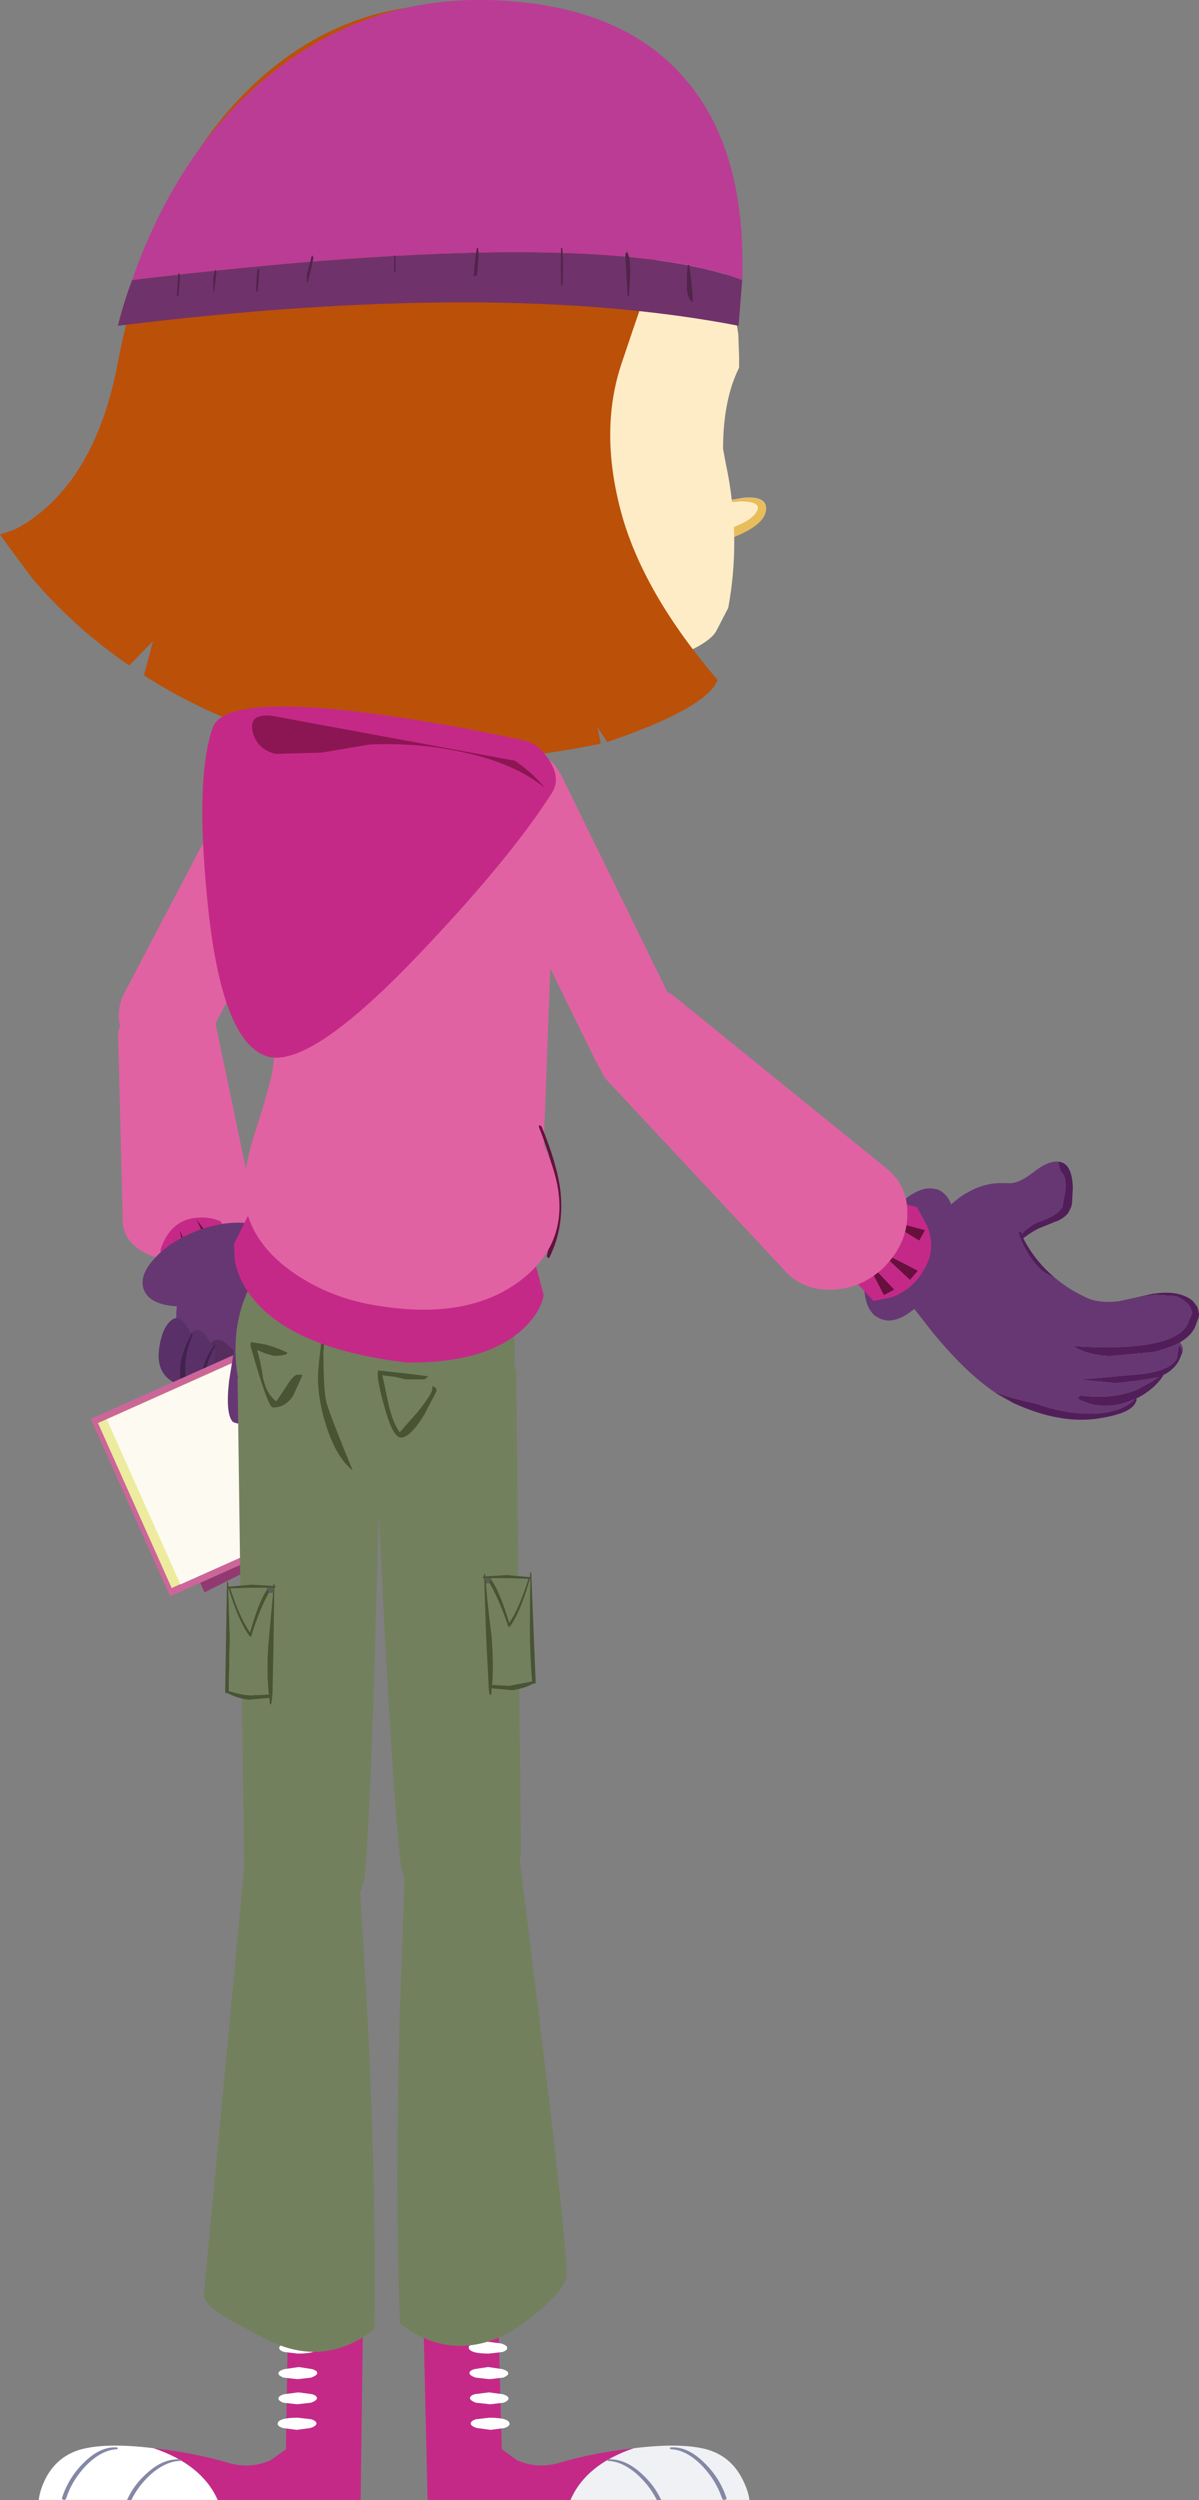 <?xml version="1.0" encoding="UTF-8" standalone="no"?>
<svg xmlns:xlink="http://www.w3.org/1999/xlink" height="483.5px" width="231.9px" xmlns="http://www.w3.org/2000/svg">
  <rect width="100%" height="100%" fill="#808080" stroke="none"/>
  <g transform="matrix(1.0, 0.0, 0.0, 1.0, -493.05, -447.65)">
    <path d="M538.6 498.05 L538.8 498.05 538.9 498.95 538.5 505.9 538.3 505.9 538.3 500.1 538.6 498.05" fill="#51244a" fill-rule="evenodd" stroke="none"/>
    <path d="M558.65 594.4 Q559.8 597.95 557.95 601.35 L533.35 648.2 Q531.65 651.75 527.65 652.85 524.1 653.8 521.0 652.05 517.6 650.4 516.45 646.7 515.35 643.1 517.1 639.7 L541.7 592.8 Q543.4 589.4 547.05 588.25 550.65 587.15 554.1 588.9 557.5 590.7 558.65 594.4" fill="#e162a2" fill-rule="evenodd" stroke="none"/>
    <path d="M515.9 647.8 Q515.8 645.85 518.35 644.05 520.8 642.15 524.45 641.35 528.1 640.5 531.0 641.2 533.95 641.85 534.35 643.75 L542.0 680.35 Q542.75 683.95 539.5 687.1 536.2 690.35 530.85 691.15 L530.05 691.3 Q524.7 692.0 520.75 689.75 516.9 687.55 516.8 683.85 L515.9 647.8" fill="#e162a2" fill-rule="evenodd" stroke="none"/>
    <path d="M540.4 694.8 Q539.0 698.95 535.2 700.35 L527.65 700.55 Q526.15 699.85 524.7 699.0 L524.1 689.3 Q525.95 683.65 531.0 683.15 533.55 682.9 535.65 683.8 L541.1 691.05 Q541.1 692.8 540.4 694.8" fill="#c52987" fill-rule="evenodd" stroke="none"/>
    <path d="M526.8 695.15 L525.2 697.0 525.75 688.2 526.8 695.15 M530.65 691.95 L529.65 694.15 527.8 685.55 530.65 691.95 M535.2 689.05 L534.7 691.35 531.05 683.45 535.2 689.05" fill="#67103e" fill-rule="evenodd" stroke="none"/>
    <path d="M532.3 692.55 Q535.85 689.8 539.9 690.2 L539.8 689.05 Q558.3 701.05 559.15 703.15 559.95 705.15 560.35 721.25 L543.7 712.65 Q542.6 713.2 540.75 713.2 537.3 713.2 533.0 711.4 527.9 709.25 527.3 704.0 526.8 700.75 527.85 698.25 529.3 694.9 532.3 692.55" fill="#673773" fill-rule="evenodd" stroke="none"/>
    <path d="M533.2 720.85 Q532.6 719.2 532.35 716.9 531.7 712.25 532.85 709.25 533.95 706.0 536.1 707.0 537.0 707.4 539.65 710.2 L545.45 724.9 533.2 720.85" fill="#552e5f" fill-rule="evenodd" stroke="none"/>
    <path d="M534.7 708.9 L534.1 716.7 533.35 717.75 Q532.1 718.45 529.75 716.55 527.15 714.5 527.9 710.25 528.55 706.4 530.4 705.1 531.65 704.3 533.0 706.15 L534.7 708.9" fill="#593068" fill-rule="evenodd" stroke="none"/>
    <path d="M530.7 706.65 L530.05 714.55 Q529.95 715.2 529.3 715.5 528.1 716.15 525.7 714.35 523.15 712.3 523.9 707.95 524.55 704.1 526.35 702.85 527.6 701.95 529.0 703.85 L530.7 706.65" fill="#593068" fill-rule="evenodd" stroke="none"/>
    <path d="M534.55 707.7 L534.75 707.9 Q532.95 710.75 532.65 714.1 532.6 716.3 533.15 720.75 L533.1 721.0 532.8 720.9 Q531.3 717.95 531.9 714.15 532.45 710.5 534.55 707.7" fill="#41224d" fill-rule="evenodd" stroke="none"/>
    <path d="M530.1 705.55 L530.35 705.65 Q529.25 708.1 528.95 710.75 528.8 711.8 528.9 713.3 L529.15 715.95 529.05 716.15 528.7 716.1 Q526.5 712.3 530.1 705.55" fill="#41224d" fill-rule="evenodd" stroke="none"/>
    <path d="M546.45 687.45 Q547.4 690.15 544.35 693.45 541.35 696.7 536.05 698.7 530.75 700.65 526.35 700.2 521.85 699.7 520.85 697.0 519.9 694.35 522.9 691.05 525.9 687.7 531.2 685.65 536.45 683.7 540.95 684.2 545.4 684.8 546.45 687.45" fill="#673773" fill-rule="evenodd" stroke="none"/>
    <path d="M570.95 730.1 L571.8 731.95 569.85 732.55 568.55 732.4 Q568.4 732.1 569.3 731.25 569.9 730.6 570.95 730.1" fill="#edeb9e" fill-rule="evenodd" stroke="none"/>
    <path d="M573.2 731.25 L574.7 734.5 532.6 755.6 517.25 721.3 559.35 700.2 572.4 729.4 572.05 729.6 Q571.15 730.05 570.6 730.65 569.8 731.4 569.95 731.7 570.1 732.1 571.15 731.95 L572.85 731.4 573.2 731.25" fill="#933972" fill-rule="evenodd" stroke="none"/>
    <path d="M569.3 731.15 Q568.45 731.9 568.6 732.25 L569.9 732.45 572.2 731.75 573.7 735.0 525.95 756.35 510.6 722.05 558.35 700.7 571.4 729.9 569.3 731.15" fill="#cc6699" fill-rule="evenodd" stroke="none"/>
    <path d="M556.35 703.0 L570.6 734.9 526.25 754.75 512.0 722.85 556.35 703.0" fill="#edeb9e" fill-rule="evenodd" stroke="none"/>
    <path d="M566.15 733.5 Q565.9 732.9 566.15 732.3 566.35 731.8 566.9 731.55 L568.1 731.4 Q568.65 731.65 568.9 732.25 569.15 732.85 569.0 733.35 568.75 734.0 568.15 734.25 567.55 734.55 567.05 734.25 566.4 734.1 566.15 733.5" fill="#53353f" fill-rule="evenodd" stroke="none"/>
    <path d="M563.75 728.3 Q563.5 727.7 563.75 727.1 563.95 726.6 564.5 726.35 L565.7 726.2 Q566.25 726.45 566.5 727.05 566.75 727.65 566.6 728.15 L565.75 729.05 Q565.15 729.35 564.65 729.05 564.0 728.9 563.75 728.3" fill="#53353f" fill-rule="evenodd" stroke="none"/>
    <path d="M561.45 723.0 Q561.2 722.4 561.45 721.8 561.65 721.3 562.2 721.05 L563.4 720.9 Q563.95 721.15 564.2 721.75 564.45 722.35 564.3 722.85 564.05 723.5 563.45 723.75 562.85 724.05 562.35 723.75 L561.45 723.0" fill="#53353f" fill-rule="evenodd" stroke="none"/>
    <path d="M558.9 717.45 Q558.65 716.85 558.9 716.25 559.1 715.75 559.65 715.5 L560.85 715.35 Q561.4 715.6 561.65 716.2 561.9 716.8 561.75 717.3 561.5 717.95 560.9 718.2 560.3 718.5 559.8 718.2 559.15 718.05 558.9 717.45" fill="#53353f" fill-rule="evenodd" stroke="none"/>
    <path d="M556.9 712.75 Q556.65 712.15 556.9 711.55 557.1 711.05 557.65 710.8 L558.85 710.65 Q559.4 710.9 559.65 711.5 559.9 712.1 559.75 712.6 559.5 713.25 558.9 713.5 558.3 713.8 557.8 713.5 557.15 713.35 556.9 712.75" fill="#53353f" fill-rule="evenodd" stroke="none"/>
    <path d="M554.45 707.2 Q554.2 706.6 554.45 706.0 554.65 705.5 555.2 705.25 L556.4 705.1 557.2 705.95 Q557.45 706.55 557.3 707.05 557.05 707.7 556.45 707.95 555.85 708.25 555.35 707.95 554.7 707.8 554.45 707.2" fill="#53353f" fill-rule="evenodd" stroke="none"/>
    <path d="M558.05 702.3 L572.3 734.25 527.95 754.05 513.7 722.15 558.05 702.3" fill="#fcfaf1" fill-rule="evenodd" stroke="none"/>
    <path d="M567.85 732.65 Q567.6 732.05 567.85 731.45 568.05 730.95 568.6 730.7 L569.8 730.55 Q570.35 730.8 570.6 731.4 570.85 732.0 570.7 732.5 570.45 733.15 569.85 733.4 569.25 733.7 568.75 733.4 568.1 733.25 567.85 732.65" fill="#53353f" fill-rule="evenodd" stroke="none"/>
    <path d="M565.5 727.45 Q565.25 726.85 565.5 726.25 565.7 725.75 566.25 725.5 L567.45 725.35 Q568.0 725.6 568.25 726.2 568.5 726.8 568.35 727.3 568.1 727.95 567.5 728.2 566.9 728.5 566.4 728.2 565.75 728.05 565.5 727.45" fill="#53353f" fill-rule="evenodd" stroke="none"/>
    <path d="M563.2 722.25 Q562.95 721.65 563.2 721.05 563.4 720.55 563.95 720.3 L565.15 720.15 Q565.7 720.4 565.95 721.0 566.2 721.6 566.05 722.1 565.8 722.75 565.2 723.0 564.6 723.3 564.1 723.0 563.45 722.85 563.2 722.25" fill="#53353f" fill-rule="evenodd" stroke="none"/>
    <path d="M560.6 716.7 Q560.35 716.1 560.6 715.5 560.8 715.0 561.35 714.75 L562.55 714.6 Q563.1 714.85 563.35 715.45 563.6 716.05 563.45 716.55 563.2 717.2 562.6 717.45 562.0 717.75 561.5 717.45 560.85 717.3 560.6 716.7" fill="#53353f" fill-rule="evenodd" stroke="none"/>
    <path d="M558.65 711.95 Q558.4 711.35 558.65 710.75 558.85 710.25 559.4 710.0 L560.6 709.85 Q561.15 710.1 561.4 710.7 561.65 711.3 561.5 711.8 561.25 712.45 560.65 712.7 560.05 713.0 559.55 712.7 558.9 712.55 558.65 711.95" fill="#53353f" fill-rule="evenodd" stroke="none"/>
    <path d="M556.1 706.45 Q555.85 705.85 556.1 705.25 556.3 704.75 556.85 704.5 L558.05 704.35 Q558.6 704.6 558.85 705.2 559.1 705.8 558.95 706.3 558.7 706.95 558.1 707.2 557.5 707.5 557.0 707.2 556.35 707.05 556.1 706.45" fill="#53353f" fill-rule="evenodd" stroke="none"/>
    <path d="M574.55 728.75 L575.95 728.9 Q576.1 729.25 575.15 730.05 574.1 730.85 572.55 731.55 L572.3 731.65 569.7 732.5 568.25 732.35 Q568.1 732.0 569.1 731.2 L571.5 729.8 571.75 729.7 Q573.3 729.0 574.55 728.75" fill="#99cccc" fill-rule="evenodd" stroke="none"/>
    <path d="M572.2 723.6 L573.6 723.75 Q573.75 724.1 572.8 724.9 L570.2 726.4 569.95 726.5 567.35 727.35 565.9 727.2 Q565.75 726.85 566.75 726.05 567.75 725.3 569.15 724.65 L569.4 724.55 Q570.95 723.85 572.2 723.6" fill="#99cccc" fill-rule="evenodd" stroke="none"/>
    <path d="M565.3 708.1 L566.7 708.25 Q566.85 708.6 565.9 709.4 L563.3 710.9 563.05 711.0 560.45 711.85 559.0 711.7 Q558.85 711.35 559.85 710.55 560.85 709.8 562.25 709.15 L562.5 709.05 Q564.05 708.35 565.3 708.1" fill="#99cccc" fill-rule="evenodd" stroke="none"/>
    <path d="M567.65 713.25 L569.05 713.4 Q569.2 713.75 568.25 714.55 L565.65 716.05 565.4 716.15 562.8 717.0 561.35 716.85 Q561.2 716.5 562.2 715.7 563.2 714.95 564.6 714.3 L564.85 714.2 Q566.4 713.5 567.65 713.25" fill="#99cccc" fill-rule="evenodd" stroke="none"/>
    <path d="M569.95 718.4 L571.35 718.55 Q571.5 718.9 570.55 719.7 L567.95 721.2 567.7 721.3 565.1 722.15 563.65 722.0 Q563.5 721.65 564.5 720.85 565.5 720.1 566.9 719.45 L567.15 719.35 Q568.7 718.65 569.95 718.4" fill="#99cccc" fill-rule="evenodd" stroke="none"/>
    <path d="M562.95 702.95 L564.35 703.1 Q564.5 703.45 563.55 704.25 562.5 705.05 560.95 705.75 L560.7 705.85 558.1 706.7 556.65 706.55 Q556.5 706.2 557.5 705.4 558.5 704.65 559.9 704.0 L560.15 703.9 Q561.7 703.2 562.95 702.95" fill="#99cccc" fill-rule="evenodd" stroke="none"/>
    <path d="M536.3 691.65 Q538.65 690.4 541.1 689.9 L546.6 701.7 Q547.55 703.5 546.4 710.85 L544.25 717.8 Q541.35 724.3 538.05 722.6 536.65 721.0 537.35 714.75 L538.3 708.8 Q536.7 707.55 535.1 705.6 531.95 701.65 531.85 697.9 531.6 694.15 536.3 691.65" fill="#673773" fill-rule="evenodd" stroke="none"/>
    <path d="M631.2 544.85 L631.15 545.0 Q631.0 545.0 631.15 544.85 L631.2 544.85" fill="#e8bd5b" fill-rule="evenodd" stroke="none"/>
    <path d="M631.2 544.85 L631.35 544.85 637.0 543.9 Q641.45 543.6 641.2 546.2 641.0 549.2 634.3 551.75 633.55 552.05 633.3 551.3 633.1 550.9 633.3 550.6 L632.35 548.3 631.55 546.75 Q631.1 546.0 631.1 545.35 L631.15 545.0 631.2 544.85" fill="#fdecc6" fill-rule="evenodd" stroke="none"/>
    <path d="M631.15 545.05 Q631.0 545.05 631.15 544.9 L637.0 543.95 Q641.45 543.65 641.2 546.25 641.0 549.25 634.3 551.8 633.55 552.1 633.3 551.35 633.0 550.65 633.6 550.25 634.55 549.75 636.85 548.75 638.9 547.65 639.5 546.4 640.35 544.65 636.3 544.6 L631.15 545.05" fill="#e8bd5b" fill-rule="evenodd" stroke="none"/>
    <path d="M596.4 592.95 Q600.0 594.25 601.65 597.65 L624.8 644.95 Q626.6 648.55 625.1 652.3 623.8 655.55 620.55 657.25 617.15 658.9 613.55 657.65 609.95 656.35 608.35 653.0 L585.15 605.75 Q583.55 602.35 584.75 598.7 586.0 595.2 589.45 593.45 592.85 591.75 596.4 592.95" fill="#e162a2" fill-rule="evenodd" stroke="none"/>
    <path d="M590.1 921.3 L593.0 923.4 Q596.85 925.15 601.15 923.95 607.65 922.0 615.65 921.1 606.35 924.25 603.4 931.1 L575.75 931.1 574.95 896.65 589.45 897.15 590.1 921.3" fill="#c52987" fill-rule="evenodd" stroke="none"/>
    <path d="M629.65 921.3 Q634.35 922.6 636.6 927.0 637.75 929.2 638.0 931.1 L603.4 931.1 Q606.35 924.25 615.65 921.1 624.65 920.0 629.65 921.3" fill="#eff1f5" fill-rule="evenodd" stroke="none"/>
    <path d="M591.15 901.65 Q591.2 902.2 590.2 902.5 L587.6 902.8 Q583.85 902.8 583.7 901.65 583.65 901.2 584.65 900.85 L587.3 900.5 590.0 900.85 Q591.1 901.2 591.15 901.65" fill="#ffffff" fill-rule="evenodd" stroke="none"/>
    <path d="M584.85 905.8 L587.45 905.4 590.15 905.8 Q591.3 906.1 591.35 906.6 591.4 907.05 590.35 907.45 L587.7 907.75 585.05 907.45 Q583.9 907.05 583.85 906.6 583.8 906.1 584.85 905.8" fill="#ffffff" fill-rule="evenodd" stroke="none"/>
    <path d="M584.9 910.65 L587.6 910.3 590.25 910.65 Q591.35 910.95 591.4 911.45 591.45 911.9 590.45 912.3 L587.85 912.6 585.1 912.3 Q584.0 911.9 583.95 911.45 583.9 910.95 584.9 910.65" fill="#ffffff" fill-rule="evenodd" stroke="none"/>
    <path d="M585.1 915.5 L587.7 915.2 Q591.5 915.2 591.6 916.35 591.65 916.85 590.6 917.2 L587.95 917.55 585.3 917.2 Q584.15 916.85 584.1 916.35 584.05 915.85 585.1 915.5" fill="#ffffff" fill-rule="evenodd" stroke="none"/>
    <path d="M620.1 931.15 Q618.85 928.6 616.6 926.45 613.6 923.65 610.6 923.55 L610.45 923.4 610.55 923.25 Q613.85 923.05 617.0 925.9 619.6 928.2 620.95 931.15 L620.1 931.15" fill="#8488a5" fill-rule="evenodd" stroke="none"/>
    <path d="M622.8 921.3 L622.6 921.15 Q622.6 920.95 622.75 920.95 626.0 920.7 629.25 923.9 632.2 926.75 633.5 930.55 633.7 930.95 633.3 931.05 632.9 931.2 632.7 930.8 631.55 927.35 628.85 924.5 625.8 921.4 622.8 921.3" fill="#8488a5" fill-rule="evenodd" stroke="none"/>
    <path d="M563.25 896.65 L562.8 931.1 535.15 931.1 Q532.1 924.25 522.75 921.1 530.75 922.0 537.25 923.95 541.6 925.15 545.45 923.4 L548.35 921.3 548.75 897.15 563.25 896.65" fill="#c52987" fill-rule="evenodd" stroke="none"/>
    <path d="M508.8 921.3 Q504.1 922.6 501.85 927.0 500.75 929.2 500.55 931.1 L535.15 931.1 Q532.1 924.25 522.75 921.1 513.8 920.0 508.8 921.3" fill="#ffffff" fill-rule="evenodd" stroke="none"/>
    <path d="M547.05 901.65 Q547.0 902.2 548.05 902.5 L550.65 902.8 Q554.4 902.8 554.5 901.65 554.55 901.2 553.55 900.85 L550.9 900.5 548.2 900.85 Q547.1 901.2 547.05 901.65" fill="#ffffff" fill-rule="evenodd" stroke="none"/>
    <path d="M553.4 905.8 L550.85 905.4 548.1 905.8 Q546.95 906.1 546.9 906.6 546.85 907.05 547.9 907.45 L550.6 907.75 553.2 907.45 Q554.35 907.05 554.4 906.6 554.45 906.1 553.4 905.8" fill="#ffffff" fill-rule="evenodd" stroke="none"/>
    <path d="M553.4 910.65 L550.75 910.3 548.05 910.65 Q546.95 910.95 546.9 911.45 546.85 911.9 547.85 912.3 L550.5 912.6 553.2 912.3 Q554.3 911.9 554.35 911.45 554.4 910.95 553.4 910.65" fill="#ffffff" fill-rule="evenodd" stroke="none"/>
    <path d="M553.25 915.5 L550.65 915.2 Q546.85 915.2 546.75 916.35 546.7 916.85 547.75 917.2 L550.45 917.55 553.05 917.2 Q554.2 916.85 554.25 916.35 554.3 915.85 553.25 915.5" fill="#ffffff" fill-rule="evenodd" stroke="none"/>
    <path d="M518.45 931.15 Q519.65 928.6 521.9 926.45 524.9 923.65 527.9 923.55 L528.05 923.4 527.9 923.25 Q524.65 923.05 521.5 925.9 518.9 928.2 517.6 931.15 L518.45 931.15" fill="#8488a5" fill-rule="evenodd" stroke="none"/>
    <path d="M515.7 921.3 L515.85 921.15 515.7 920.95 Q512.45 920.7 509.25 923.9 506.35 926.75 505.1 930.55 504.9 930.95 505.3 931.05 505.65 931.2 505.85 930.8 506.95 927.35 509.65 924.5 512.7 921.4 515.7 921.3" fill="#8488a5" fill-rule="evenodd" stroke="none"/>
    <path d="M592.9 712.25 L593.8 805.4 Q593.85 808.45 590.85 811.55 587.8 814.65 583.8 816.0 573.35 819.5 570.65 809.0 569.3 798.2 567.4 762.25 L565.7 728.65 592.9 712.25" fill="#73805e" fill-rule="evenodd" stroke="none"/>
    <path d="M588.15 753.25 Q589.7 755.4 591.55 761.45 593.35 758.9 595.25 753.0 592.65 752.85 588.25 752.85 L588.15 752.85 586.95 752.85 587.05 753.85 Q587.3 757.5 588.1 763.7 588.6 769.3 588.25 773.5 L591.6 773.65 595.95 772.8 Q595.55 768.35 595.5 762.35 L595.6 753.0 595.55 753.0 Q593.7 759.5 591.7 762.2 591.4 762.45 591.3 762.1 589.65 757.15 587.75 753.85 587.6 753.55 587.8 753.3 L588.15 753.25 M595.6 751.8 Q595.6 751.7 595.75 751.7 L595.8 751.8 596.65 772.9 Q596.7 773.25 596.35 773.25 L596.15 773.25 Q594.25 774.25 592.1 774.5 L588.15 774.15 588.05 775.3 587.9 775.45 587.7 775.2 587.55 773.85 587.55 773.6 587.55 773.45 587.05 763.7 586.7 752.85 586.5 752.8 Q586.4 752.8 586.45 752.55 L586.65 752.5 586.65 752.15 Q586.6 751.9 586.9 752.15 L586.9 752.5 591.05 752.25 595.55 752.65 595.6 751.8" fill="#485434" fill-rule="evenodd" stroke="none"/>
    <path d="M588.15 752.85 L588.15 753.25 587.8 753.3 Q587.6 753.55 587.75 753.85 L587.05 753.85 586.95 752.85 588.15 752.85" fill="#5b5c57" fill-rule="evenodd" stroke="none"/>
    <path d="M588.15 752.85 L588.25 752.85 Q592.65 752.85 595.25 753.0 593.35 758.9 591.55 761.45 589.7 755.4 588.15 753.25 L588.15 752.85 M587.75 753.85 Q589.65 757.15 591.3 762.1 591.4 762.45 591.7 762.2 593.7 759.5 595.55 753.0 L595.6 753.0 595.5 762.35 Q595.55 768.35 595.95 772.8 L591.6 773.65 588.25 773.5 Q588.6 769.3 588.1 763.7 587.3 757.5 587.05 753.85 L587.75 753.85" fill="#73805e" fill-rule="evenodd" stroke="none"/>
    <path d="M571.4 808.0 Q573.05 803.05 576.65 800.15 583.7 794.35 593.25 804.75 603.4 885.55 602.6 888.15 601.8 890.7 597.65 894.25 593.55 897.8 590.0 899.5 579.75 904.1 570.4 897.0 569.45 871.85 570.35 837.45 L571.4 808.0" fill="#73805e" fill-rule="evenodd" stroke="none"/>
    <path d="M539.0 714.1 L566.55 730.55 565.65 764.2 Q564.6 800.15 563.55 811.0 561.0 821.4 550.55 817.9 546.5 816.5 543.4 813.45 540.35 810.3 540.25 807.3 L539.0 714.1" fill="#73805e" fill-rule="evenodd" stroke="none"/>
    <path d="M545.05 755.7 Q543.2 759.0 541.7 763.95 541.65 764.3 541.3 764.05 539.25 761.35 537.25 754.85 L537.2 754.85 537.5 764.2 537.3 774.65 Q539.9 775.5 541.65 775.5 L545.05 775.35 Q544.55 771.15 544.95 765.55 L545.85 755.7 545.9 754.7 544.65 754.7 544.55 754.7 Q540.15 754.7 537.6 754.85 539.55 760.75 541.4 763.3 543.15 757.25 544.65 755.1 L545.05 755.15 545.05 755.7 M536.95 753.65 L537.0 753.55 Q537.15 753.55 537.15 753.65 L537.25 754.5 541.7 754.1 545.9 754.35 545.95 754.0 Q546.15 753.75 546.15 754.0 L546.1 754.35 546.35 754.4 546.35 754.65 546.1 754.7 545.95 765.55 545.75 775.3 545.7 775.45 545.7 775.7 545.55 777.05 545.4 777.3 545.25 777.15 545.15 776.0 541.15 776.35 Q539.0 776.1 537.1 775.1 L536.9 775.1 Q536.6 775.1 536.6 774.75 L536.95 753.65" fill="#485434" fill-rule="evenodd" stroke="none"/>
    <path d="M545.05 755.7 L545.05 755.15 544.65 755.1 544.55 754.7 544.65 754.7 545.9 754.7 545.85 755.7 545.05 755.7" fill="#5b5c57" fill-rule="evenodd" stroke="none"/>
    <path d="M545.85 755.7 L544.95 765.55 Q544.55 771.15 545.05 775.35 L541.65 775.5 Q539.9 775.5 537.3 774.65 L537.5 764.2 537.2 754.85 537.25 754.85 Q539.25 761.35 541.3 764.05 541.65 764.3 541.7 763.95 543.2 759.0 545.05 755.7 L545.85 755.7 M544.65 755.1 Q543.15 757.25 541.4 763.3 539.55 760.75 537.6 754.85 540.15 754.7 544.55 754.7 L544.65 755.1" fill="#73805e" fill-rule="evenodd" stroke="none"/>
    <path d="M557.1 801.3 Q560.7 804.2 562.45 809.15 L564.2 838.6 Q565.85 873.05 565.45 898.15 556.15 905.25 545.85 900.65 542.3 898.95 537.25 896.1 532.15 893.25 532.5 891.15 L540.55 805.9 Q549.9 795.5 557.1 801.3" fill="#73805e" fill-rule="evenodd" stroke="none"/>
    <path d="M553.75 705.7 L554.55 698.4 554.9 698.45 Q554.0 703.25 554.0 705.3 554.0 714.0 554.55 716.7 555.35 720.55 559.45 729.5 555.7 722.95 554.65 719.85 553.4 716.15 553.4 710.8 553.4 709.75 553.75 705.7" fill="#485434" fill-rule="evenodd" stroke="none"/>
    <path d="M538.6 708.65 Q538.6 697.5 546.35 689.7 554.1 681.8 565.1 681.8 576.2 681.8 584.3 689.1 592.6 696.5 592.6 707.45 592.95 724.0 584.5 730.6 578.15 735.55 565.1 735.55 554.1 735.55 546.35 727.7 538.6 719.8 538.6 708.65" fill="#73805e" fill-rule="evenodd" stroke="none"/>
    <path d="M566.2 712.6 L566.3 712.7 571.05 713.2 575.85 713.8 575.5 714.15 575.15 714.4 571.5 714.4 569.65 713.95 567.0 713.6 567.05 713.8 568.25 719.45 Q569.05 722.8 570.35 724.65 L573.8 720.75 Q576.65 717.15 576.65 716.3 L576.65 715.7 Q577.0 715.8 577.35 716.1 L577.45 716.15 577.45 716.75 575.1 721.25 Q572.4 725.65 570.6 725.65 569.05 725.65 567.45 719.9 566.1 715.1 566.1 713.35 L566.2 712.6 M548.55 715.6 Q549.8 713.5 550.65 713.5 551.8 713.5 551.5 713.7 L549.75 717.55 Q548.25 719.85 545.85 719.85 544.85 719.85 541.5 707.9 L541.6 707.1 541.7 707.2 544.35 707.65 Q546.65 708.25 548.65 709.25 548.5 709.85 546.05 709.85 L544.4 709.4 542.85 708.75 542.85 709.05 Q543.4 710.65 543.95 714.25 544.65 717.3 546.5 718.65 L548.55 715.6 M555.9 703.35 L556.25 703.35 555.6 708.95 Q555.6 716.8 556.25 719.05 556.95 721.5 561.25 732.0 558.25 729.65 556.3 723.85 554.55 718.65 554.55 713.9 554.55 712.6 555.05 708.45 555.55 703.95 555.9 703.35" fill="#485434" fill-rule="evenodd" stroke="none"/>
    <path d="M538.3 688.25 L544.65 675.4 596.3 690.95 598.2 698.1 Q597.65 701.4 594.15 704.7 587.0 711.3 571.8 711.15 549.15 708.5 541.45 698.1 539.05 694.85 538.45 691.25 L538.3 688.25" fill="#c52987" fill-rule="evenodd" stroke="none"/>
    <path d="M590.05 577.8 L585.45 594.65 573.1 591.25 577.7 574.5 590.05 577.8" fill="#edcc81" fill-rule="evenodd" stroke="none"/>
    <path d="M595.9 595.35 Q600.95 601.1 600.45 608.7 L597.75 681.35 Q597.2 688.7 590.6 693.45 584.2 697.9 576.3 697.45 L565.1 696.7 Q557.05 696.25 549.9 689.95 542.35 683.4 542.85 676.05 L552.45 605.6 Q552.9 598.0 558.65 593.0 564.35 587.95 572.0 588.4 L583.2 589.1 Q590.85 589.65 595.9 595.35" fill="#e162a2" fill-rule="evenodd" stroke="none"/>
    <path d="M597.3 665.65 Q597.2 665.35 597.45 665.25 L597.8 665.5 Q600.8 672.7 601.45 678.0 602.2 685.0 599.35 690.75 599.3 691.0 599.05 690.9 L598.8 690.6 600.5 682.9 Q601.1 678.7 600.3 675.15 599.35 670.85 597.3 665.65" fill="#67103e" fill-rule="evenodd" stroke="none"/>
    <path d="M590.65 653.6 Q593.1 656.75 597.2 666.95 606.25 684.3 595.1 694.15 584.8 703.15 566.45 700.2 557.4 698.9 550.2 694.05 541.9 688.45 540.5 680.65 539.65 675.35 542.2 667.2 545.6 656.75 545.9 653.75 L577.2 650.6 Q586.8 648.6 590.65 653.6" fill="#e162a2" fill-rule="evenodd" stroke="none"/>
    <path d="M573.15 581.5 L591.05 584.55 587.45 595.3 571.1 592.25 573.15 581.5" fill="#e162a2" fill-rule="evenodd" stroke="none"/>
    <path d="M541.15 527.8 L541.0 526.65 549.1 532.6 Q549.25 529.7 550.3 525.25 552.4 516.35 557.0 508.65 571.6 484.25 605.15 481.7 628.05 487.15 634.55 503.6 L634.45 503.75 635.05 507.15 635.85 512.35 636.0 516.65 636.0 518.75 Q632.9 525.0 632.9 534.45 L633.4 537.15 633.85 539.4 Q636.25 552.55 633.9 565.2 L631.6 569.65 Q629.35 573.9 610.1 578.95 596.1 580.3 582.55 577.45 566.35 573.95 559.3 565.65 556.3 562.1 555.4 558.2 L555.0 554.9 541.15 527.8" fill="#fdecc6" fill-rule="evenodd" stroke="none"/>
    <path d="M569.55 517.8 L564.45 514.75" fill="none" stroke="#40352c" stroke-linecap="butt" stroke-linejoin="miter-clip" stroke-miterlimit="4.0" stroke-width="1.0"/>
    <path d="M565.1 525.0 L559.3 523.35" fill="none" stroke="#40352c" stroke-linecap="butt" stroke-linejoin="miter-clip" stroke-miterlimit="4.0" stroke-width="1.0"/>
    <path d="M564.3 528.8 Q564.3 522.0 569.2 517.25 573.65 512.9 578.9 512.9 586.75 512.9 591.55 519.55 595.95 525.65 595.55 533.4 595.4 538.0 591.2 541.9 586.55 546.2 580.35 546.2 573.65 546.2 569.0 541.05 564.3 536.0 564.3 528.8" fill="#40352c" fill-rule="evenodd" stroke="none"/>
    <path d="M587.4 507.75 L583.75 506.7 Q578.9 506.45 573.45 510.65" fill="none" stroke="#3f362d" stroke-linecap="round" stroke-linejoin="miter-clip" stroke-miterlimit="4.0" stroke-width="1.0"/>
    <path d="M579.05 514.2 Q585.6 514.2 590.75 520.85 595.9 527.3 595.55 534.7 595.45 539.4 591.9 543.15 587.85 547.45 581.75 547.45 575.15 547.45 570.4 542.35 565.65 537.3 565.6 530.1 565.5 523.25 569.9 518.55 573.9 514.2 579.05 514.2" fill="#ffffff" fill-rule="evenodd" stroke="none"/>
    <path d="M597.15 533.1 Q597.1 536.6 594.6 539.0 592.0 541.4 588.55 541.35 585.05 541.25 582.65 538.75 580.2 536.2 580.25 532.7 580.3 529.25 582.8 526.85 585.3 524.35 588.8 524.45 592.25 524.5 594.75 527.1 597.2 529.65 597.15 533.1" fill="#8ab649" fill-rule="evenodd" stroke="none"/>
    <path d="M596.75 533.8 Q596.7 535.8 595.3 537.2 593.8 538.6 591.8 538.55 589.8 538.5 588.45 537.05 587.05 535.6 587.1 533.6 587.1 531.6 588.55 530.2 589.95 528.8 591.95 528.85 593.95 528.9 595.4 530.35 596.75 531.8 596.75 533.8" fill="#000000" fill-rule="evenodd" stroke="none"/>
    <path d="M592.35 530.15 Q592.35 531.6 591.4 532.5 590.35 533.5 589.0 533.45 587.55 533.45 586.6 532.4 585.6 531.45 585.6 530.0 585.65 528.65 586.65 527.65 587.6 526.7 589.05 526.7 590.4 526.75 591.45 527.75 592.4 528.8 592.35 530.15" fill="#ffffff" fill-rule="evenodd" stroke="none"/>
    <path d="M564.45 514.75 L569.0 517.45 564.45 514.75 M561.65 524.05 L561.65 513.05 577.0 513.05 Q572.8 513.7 569.2 517.25 L569.0 517.45 Q565.75 520.7 564.75 524.9 L561.65 524.05 564.75 524.9 564.75 524.95 Q564.3 526.75 564.3 528.8 564.3 531.1 564.8 533.2 565.8 537.6 569.0 541.05 L570.9 542.9 Q575.5 547.45 581.75 547.45 587.85 547.45 591.9 543.15 595.45 539.4 595.55 534.7 L595.55 533.4 595.55 533.15 Q595.9 525.55 591.55 519.55 587.45 513.9 581.2 513.05 L599.85 513.05 Q603.15 530.2 599.85 548.7 L561.65 548.7 561.65 533.5 561.65 524.05 M564.8 533.2 L561.65 533.5 564.8 533.2" fill="#fdecc6" fill-rule="evenodd" stroke="none"/>
    <path d="M569.0 517.45 L564.45 514.75 M561.65 524.05 L564.75 524.9 M561.65 533.5 L564.8 533.2" fill="none" stroke="#c5c0b7" stroke-linecap="butt" stroke-linejoin="miter-clip" stroke-miterlimit="4.0" stroke-width="1.0"/>
    <path d="M564.75 524.95 L564.75 524.9" fill="none" stroke="#40352c" stroke-linecap="butt" stroke-linejoin="miter-clip" stroke-miterlimit="4.0" stroke-width="1.0"/>
    <path d="M570.4 542.35 L570.9 542.9 569.0 541.05 Q564.3 536.0 564.3 528.8 564.3 522.0 569.2 517.25 573.65 512.9 578.9 512.9 586.75 512.9 591.55 519.55 595.9 525.55 595.55 533.15 595.35 526.6 590.75 520.85 585.6 514.2 579.05 514.2 573.9 514.2 569.9 518.55 565.5 523.25 565.6 530.1 565.65 537.3 570.4 542.35" fill="#40352c" fill-rule="evenodd" stroke="none"/>
    <path d="M565.55 533.1 L559.55 533.7" fill="none" stroke="#40352c" stroke-linecap="butt" stroke-linejoin="miter-clip" stroke-miterlimit="4.0" stroke-width="1.0"/>
    <path d="M614.6 462.65 Q627.35 477.95 622.45 491.45 617.6 504.95 613.3 517.85 608.95 530.7 613.1 546.4 617.25 562.1 631.85 579.15 629.7 584.6 610.5 591.15 L608.6 588.3 609.25 591.45 Q581.2 597.35 556.85 592.55 537.2 588.75 520.9 578.25 L522.65 571.6 518.05 576.35 Q507.25 568.95 499.1 559.25 L493.05 551.05 495.75 550.1 Q498.95 548.55 501.95 545.85 511.7 537.2 515.45 519.75 516.5 514.05 517.85 508.8 525.15 479.8 542.35 463.75 560.9 446.6 585.35 448.8 604.65 450.45 614.6 462.65" fill="#bb5009" fill-rule="evenodd" stroke="none"/>
    <path d="M556.55 494.15 L554.95 496.05 Q553.25 497.9 553.25 498.65 L555.1 514.25 Q556.95 530.7 556.95 535.5 556.95 552.9 550.25 566.15 542.45 581.45 529.45 581.45 526.1 581.45 526.0 578.05 L526.6 574.4 522.25 560.1 Q517.8 545.95 517.8 539.8 517.8 520.3 537.2 501.5 544.6 494.3 550.5 491.9 556.55 489.5 556.55 494.15" fill="#bb5009" fill-rule="evenodd" stroke="none"/>
    <path d="M518.6 501.8 Q608.15 491.05 636.6 501.8 L635.9 510.65 Q589.1 501.6 515.85 510.65 517.0 506.05 518.6 501.8" fill="#70326a" fill-rule="evenodd" stroke="none"/>
    <path d="M518.6 501.8 Q527.0 477.75 543.5 463.55 564.45 445.6 592.1 447.9 613.85 449.65 625.1 462.4 637.45 476.15 636.6 501.8 608.15 491.05 518.6 501.8" fill="#bb3c95" fill-rule="evenodd" stroke="none"/>
    <path d="M614.95 500.6 L614.7 504.95 614.45 504.95 614.0 497.2 Q614.0 496.5 614.3 496.35 614.95 497.1 614.95 500.6 M625.9 501.2 L626.05 498.9 626.35 498.9 Q627.0 503.4 627.05 506.05 626.15 505.7 625.9 503.65 L625.9 501.2 M569.55 497.1 L569.55 500.35 569.3 500.35 569.3 497.1 569.55 497.1 M553.65 497.6 L553.2 499.75 Q552.7 501.4 552.65 502.2 L552.4 502.2 552.4 500.8 553.35 497.1 553.55 497.1 553.65 497.6 M601.55 502.8 L601.55 495.6 601.8 495.6 Q602.05 498.75 601.85 502.75 L601.55 502.8 M584.65 501.1 Q584.9 497.45 585.3 495.6 L585.5 495.6 585.65 496.8 585.3 500.9 584.65 501.1 M543.2 500.1 L542.9 503.95 542.6 504.05 Q542.6 501.05 542.9 499.6 L543.1 499.6 543.2 500.1 M534.9 500.4 L534.5 504.05 534.3 504.05 534.3 501.5 534.6 499.9 534.85 499.9 534.9 500.4 M527.85 501.5 L527.55 504.9 527.25 504.95 527.55 500.5 527.75 500.5 527.85 501.5" fill="#51244a" fill-rule="evenodd" stroke="none"/>
    <path d="M564.8 585.6 Q579.15 587.5 594.65 590.9 597.1 591.4 599.2 594.55 601.65 598.25 599.7 601.15 591.6 613.75 574.75 631.5 552.7 654.85 544.45 651.85 535.85 648.8 533.2 622.2 530.75 598.1 534.2 588.35 536.45 581.95 564.8 585.6" fill="#c52987" fill-rule="evenodd" stroke="none"/>
    <path d="M598.5 600.1 Q592.65 595.2 582.25 593.05 573.55 591.2 564.4 591.65 L555.25 593.2 546.3 593.45 Q542.6 592.45 541.9 589.05 541.15 585.65 545.5 586.05 L592.6 594.75 Q596.05 597.05 598.5 600.1" fill="#8c1653" fill-rule="evenodd" stroke="none"/>
    <path d="M697.7 672.3 Q700.15 672.45 700.5 676.45 L700.55 677.25 700.4 680.3 700.25 681.05 700.15 681.2 700.0 681.55 699.9 681.75 699.6 682.3 Q698.85 683.2 697.5 683.8 L696.85 684.0 696.7 684.1 693.85 685.25 Q692.5 685.95 691.25 686.9 L690.95 687.1 Q693.3 691.65 697.2 694.85 L696.2 694.35 Q693.65 693.2 691.65 689.65 690.4 687.5 690.05 686.0 690.1 685.8 690.5 685.85 L690.8 686.3 690.9 686.1 Q691.2 685.5 693.4 684.15 L693.95 683.95 Q697.8 682.65 698.55 680.95 L699.1 677.9 Q699.35 675.05 698.25 674.3 L698.0 673.5 697.7 672.3 M709.35 699.3 L712.9 698.55 716.0 697.85 Q719.95 697.25 722.3 698.35 723.25 698.75 723.85 699.35 L724.65 700.4 724.95 701.65 724.95 702.0 724.85 702.5 724.2 704.25 Q723.4 706.0 721.25 707.25 L721.35 707.4 721.1 707.55 721.1 707.35 720.7 707.55 720.3 707.75 Q718.6 708.5 716.2 709.1 L707.7 709.9 Q703.75 709.75 700.95 708.2 L700.85 708.15 700.75 708.1 700.65 707.95 Q707.8 708.5 713.05 707.9 721.2 707.05 722.85 703.55 L722.95 703.25 723.05 702.95 723.2 702.6 723.65 701.55 723.6 701.4 723.3 700.5 Q722.6 699.25 720.55 698.3 L716.45 698.05 714.3 698.35 709.35 699.3 M721.7 709.25 L721.2 710.5 Q720.4 712.2 718.55 713.3 L718.05 713.55 717.95 713.8 Q716.3 716.25 713.25 717.9 L712.85 718.05 712.85 718.25 712.9 718.4 712.65 718.95 Q711.75 720.9 706.15 721.85 698.45 723.3 689.0 718.95 L688.65 718.75 686.15 717.35 685.3 716.8 Q688.65 718.1 693.4 719.1 699.55 721.25 704.6 721.0 L704.8 721.05 705.1 721.0 Q710.3 720.65 712.5 718.25 712.55 718.15 712.6 718.2 L712.0 718.4 711.85 718.5 711.7 718.55 Q707.7 720.1 704.0 719.15 L703.9 719.1 703.7 719.05 702.35 718.55 702.25 718.5 702.1 718.45 701.95 718.35 Q701.4 718.1 701.5 717.9 L701.75 717.8 701.9 717.5 Q707.7 718.3 712.3 716.65 L712.85 716.45 716.05 714.7 716.55 714.35 716.6 714.3 717.15 714.0 713.05 714.65 709.05 715.1 708.65 715.1 701.9 714.45 713.0 713.45 Q717.25 713.1 719.25 711.8 L719.4 711.7 Q720.3 711.1 720.7 710.3 L721.05 707.85 Q721.65 708.35 721.7 709.25" fill="#511e5a" fill-rule="evenodd" stroke="none"/>
    <path d="M697.7 672.3 L698.0 673.5 698.25 674.3 Q699.35 675.05 699.1 677.9 L698.55 680.95 Q697.8 682.65 693.95 683.95 L693.4 684.15 Q691.2 685.5 690.9 686.1 L690.8 686.3 690.5 685.85 Q690.1 685.8 690.05 686.0 690.4 687.5 691.65 689.65 693.65 693.2 696.2 694.35 L697.2 694.85 Q699.8 697.05 703.2 698.6 705.65 699.75 709.35 699.3 L714.3 698.35 716.45 698.05 720.55 698.3 Q722.6 699.25 723.3 700.5 L723.6 701.4 723.65 701.55 723.2 702.6 723.05 702.95 722.95 703.25 722.85 703.55 Q721.2 707.05 713.05 707.9 707.8 708.5 700.65 707.95 L700.75 708.1 700.85 708.15 700.95 708.2 Q703.75 709.75 707.7 709.9 L716.2 709.1 Q718.6 708.5 720.3 707.75 L720.7 707.55 721.1 707.35 721.1 707.55 721.35 707.4 Q721.95 708.1 721.8 709.0 L721.7 709.25 Q721.65 708.35 721.05 707.85 L720.7 710.3 Q720.3 711.1 719.4 711.7 L719.25 711.8 Q717.25 713.1 713.0 713.45 L701.9 714.45 708.65 715.1 709.05 715.1 713.05 714.65 717.15 714.0 716.6 714.3 716.55 714.35 716.05 714.7 712.85 716.45 712.3 716.65 Q707.7 718.3 701.9 717.5 L701.75 717.8 701.5 717.9 Q701.4 718.1 701.95 718.35 L702.1 718.45 702.25 718.5 702.35 718.55 703.7 719.05 703.9 719.1 704.0 719.15 Q707.7 720.1 711.7 718.55 L711.85 718.5 712.0 718.4 712.6 718.2 Q712.55 718.15 712.5 718.25 710.3 720.65 705.1 721.0 L704.8 721.05 704.6 721.0 Q699.55 721.25 693.4 719.1 688.65 718.1 685.3 716.8 L686.15 717.35 Q680.25 713.6 673.55 705.45 L673.15 704.95 669.9 700.8 669.4 701.15 Q665.85 703.9 663.15 702.6 L662.35 702.15 Q660.45 700.65 660.2 696.9 660.05 692.45 662.45 687.25 664.8 682.15 668.35 679.35 671.4 677.05 673.75 677.55 674.2 677.6 674.65 677.8 676.3 678.6 677.0 680.55 L678.0 679.75 Q679.05 678.85 680.2 678.25 683.5 676.35 687.0 676.45 L687.95 676.45 Q689.9 676.7 692.85 674.4 695.75 672.1 697.7 672.3" fill="#673773" fill-rule="evenodd" stroke="none"/>
    <path d="M656.4 681.35 Q658.4 679.4 660.8 678.65 L670.4 681.1 672.45 684.9 Q674.1 689.3 671.8 693.1 669.65 696.95 665.6 698.5 L662.0 699.25 654.7 691.4 Q652.4 685.25 656.4 681.35" fill="#c52987" fill-rule="evenodd" stroke="none"/>
    <path d="M664.1 683.45 L671.95 685.55 670.85 687.55 664.1 683.45 M669.05 695.15 L663.15 689.65 Q666.95 691.5 670.55 693.4 L669.05 695.15 M664.0 698.1 L660.4 691.1 666.0 697.05 664.0 698.1" fill="#67103e" fill-rule="evenodd" stroke="none"/>
    <path d="M623.3 640.2 L664.5 673.6 Q668.55 676.85 668.55 682.25 668.6 687.7 664.6 692.1 L664.0 692.75 Q659.65 696.85 654.1 697.05 648.55 697.3 645.05 693.6 L610.35 656.45 Q608.55 654.45 609.05 650.9 609.5 647.35 612.0 644.1 614.55 640.85 617.75 639.7 621.15 638.5 623.3 640.2" fill="#e162a2" fill-rule="evenodd" stroke="none"/>
  </g>
</svg>
